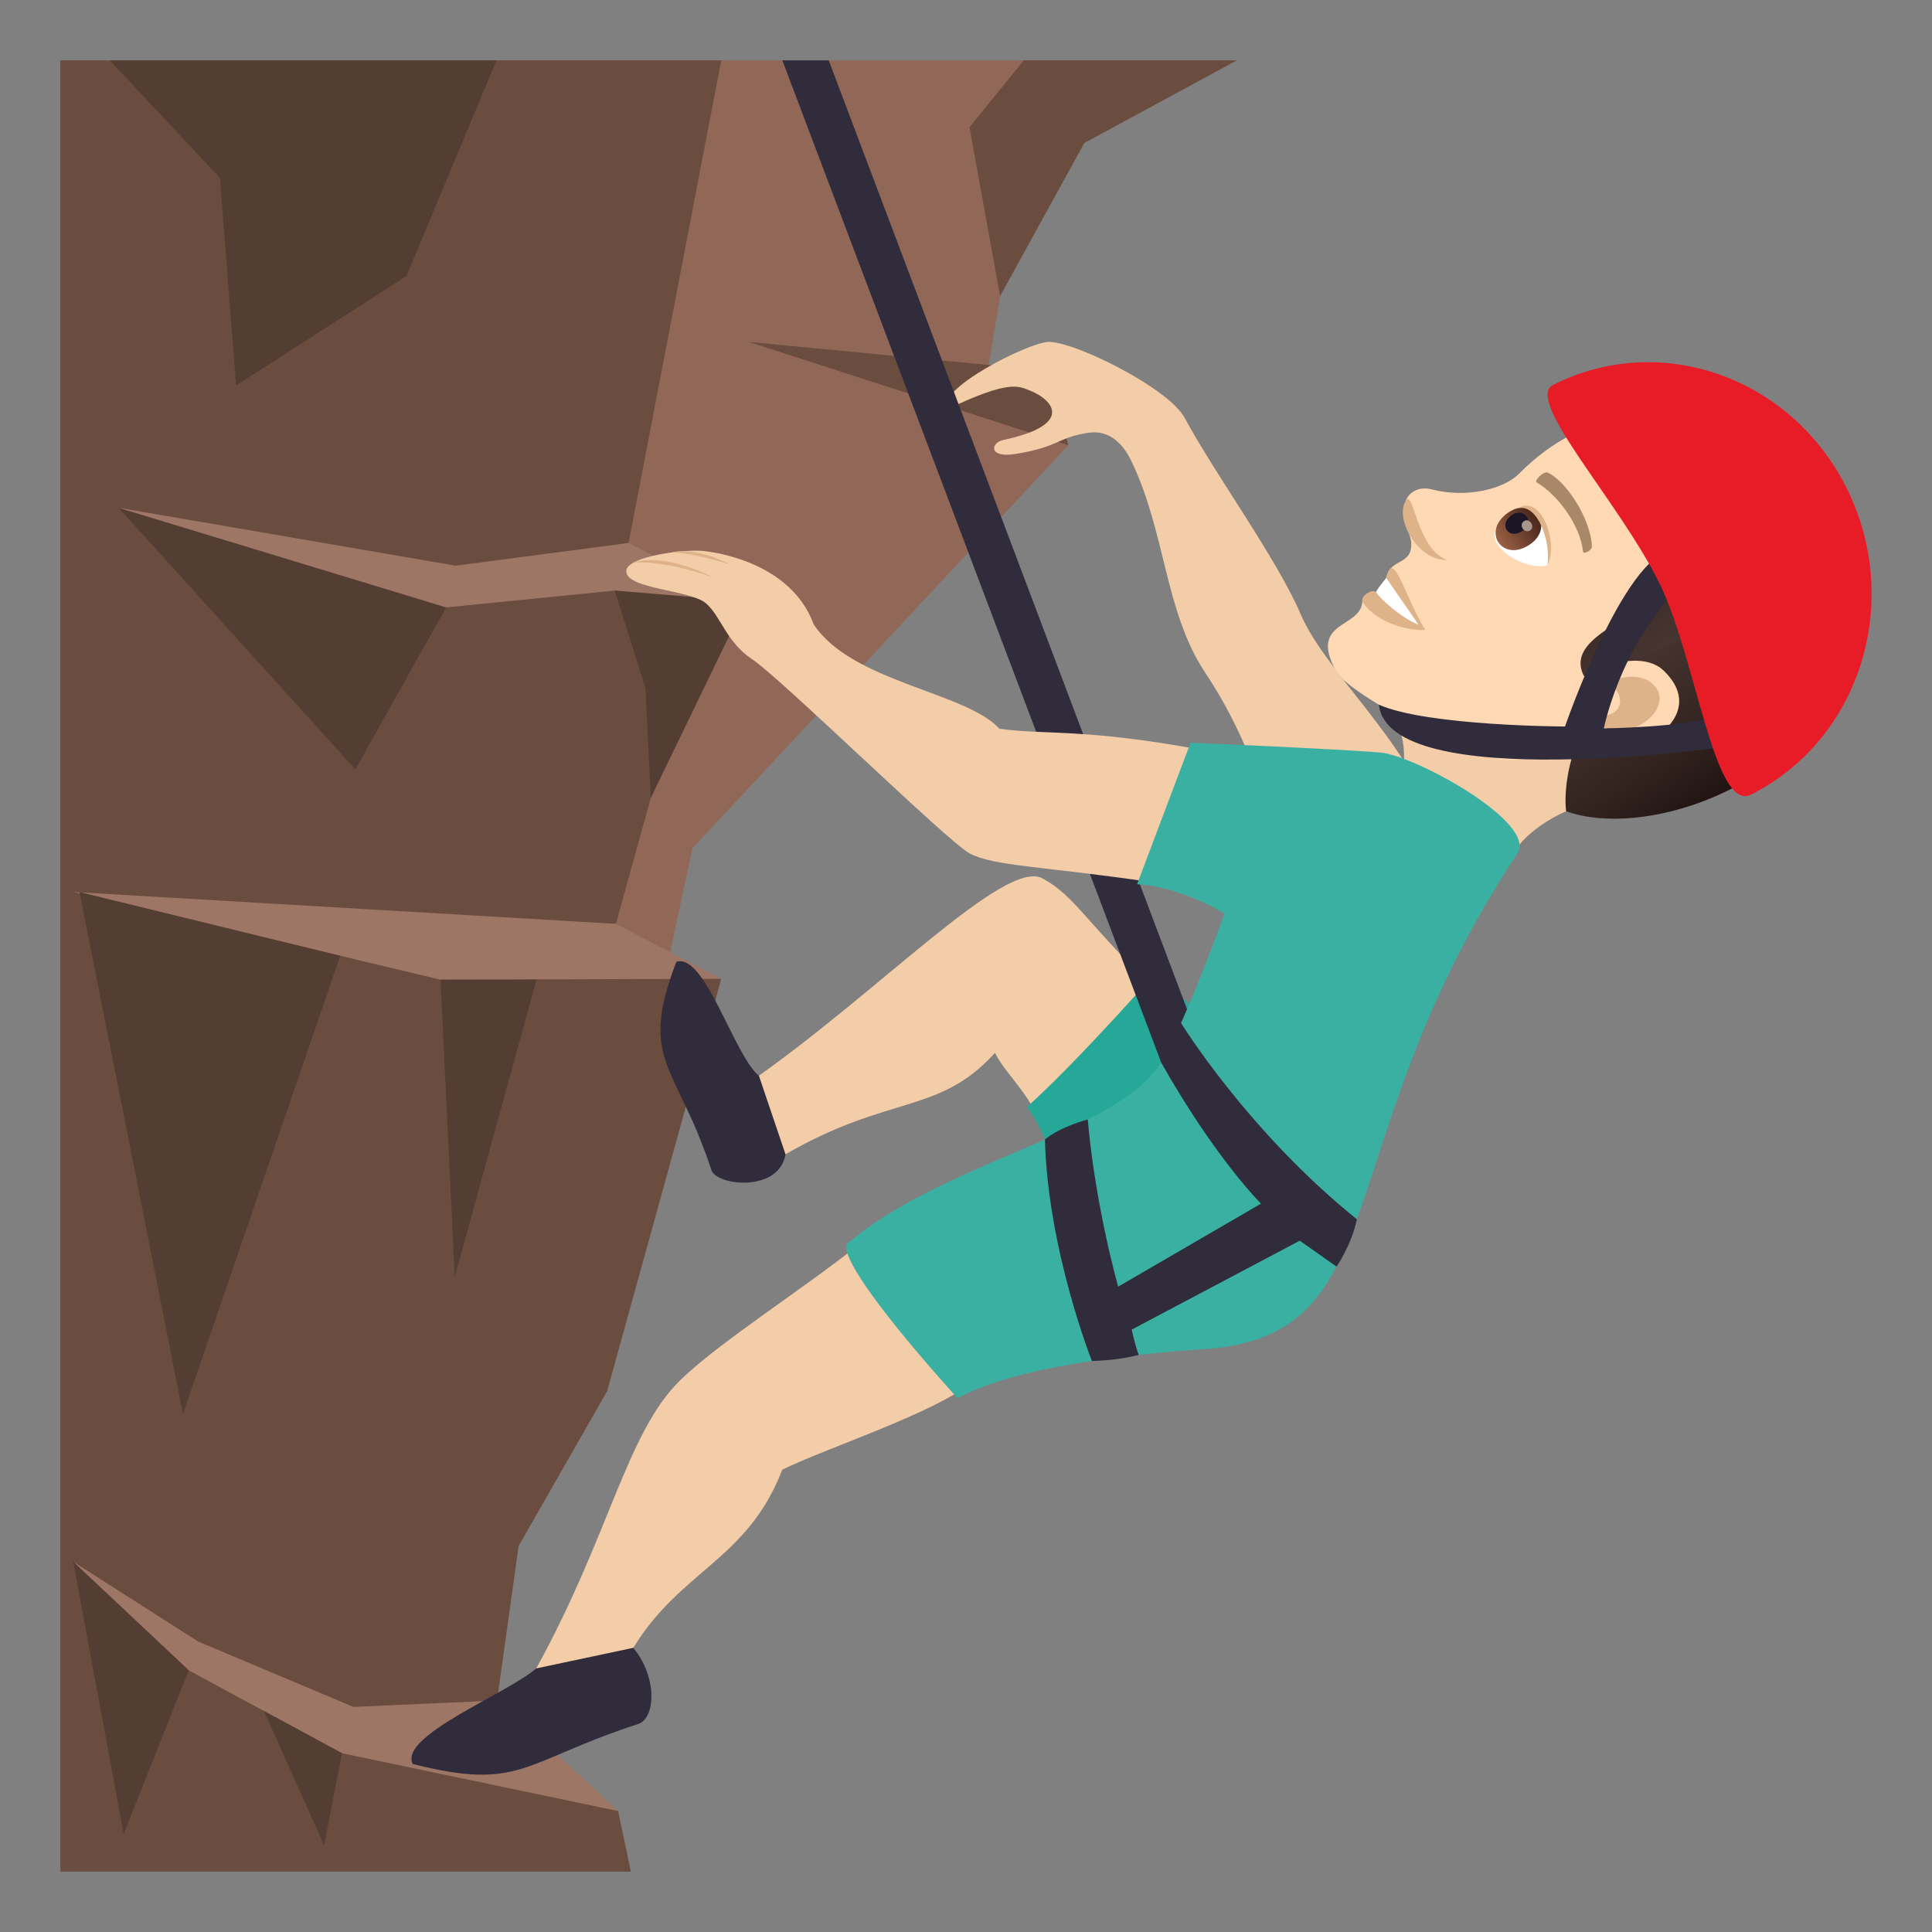 <?xml version="1.0" encoding="utf-8"?>
<!-- Generator: Adobe Illustrator 15.0.0, SVG Export Plug-In . SVG Version: 6.00 Build 0)  -->
<!DOCTYPE svg PUBLIC "-//W3C//DTD SVG 1.1//EN" "http://www.w3.org/Graphics/SVG/1.1/DTD/svg11.dtd">
<svg version="1.1" id="Layer_1" xmlns:x="http://ns.adobe.com/Extensibility/1.0/" xmlns:i="http://ns.adobe.com/AdobeIllustrator/10.0/" xmlns:graph="http://ns.adobe.com/Graphs/1.0/"
	 xmlns="http://www.w3.org/2000/svg" xmlns:xlink="http://www.w3.org/1999/xlink" xmlns:a="http://ns.adobe.com/AdobeSVGViewerExtensions/3.0/"
	 x="0px" y="0px" width="64px" height="64px" viewBox="0 0 64 64" enable-background="new 0 0 64 64" xml:space="preserve">
<rect x="0" y="0" width="64" height="64" fill="#808080" stroke="none"/>
<path fill="#F3CCA8" d="M45.562,23.149c1.164,0.672,1.055,2.465,0.732,2.781c-1.053,1.049,2.852,3.705,3.885,2.248
	c0.898-1.268,2.74-1.664,2.74-1.664C52.841,25.587,55.47,20.196,45.562,23.149z"/>
<path fill="#FFD8B4" d="M58.04,15.778c-2.57-2.703-5.502-2.326-7.721-0.084c-0.504,0.51-1.748,0.816-2.887,0.518
	c-0.414-0.107-0.738,0.076-0.852,0.35c-0.227,0.529,0.158,1.096,0.17,1.434c0.025,0.754-0.707,0.484-0.83,1.15
	c-0.057,0.305,0.535,0.654-0.791,0.766c-0.027,0.91-1.787,0.633-0.881,2.303c0.475,0.879,4.803,2.996,5.773,2.967
	c1.018-0.033,2.25-1.037,2.25-1.037c2.273,1.869,4.873,1.295,6.654-0.67C61.423,20.726,59.706,17.53,58.04,15.778z"/>
<path fill="#DEB38A" d="M45.921,19.146c0.02,0.406-0.34,0.471-0.34,0.471c-0.094-0.137-0.57,0.141-0.432,0.342
	c0.49,0.711,1.547,0.943,2.064,0.906C46.503,19.712,46.167,18.144,45.921,19.146z"/>
<path fill="#FFFFFF" d="M45.921,19.146c0,0-0.314,0.377-0.34,0.471c0.152,0.223,0.811,0.838,1.414,1.082L45.921,19.146z"/>
<linearGradient id="SVGID_1_" gradientUnits="userSpaceOnUse" x1="-843.26" y1="-880.606" x2="-832.946" y2="-880.606" gradientTransform="matrix(0.566 0.824 -0.824 0.566 -196.122 1207.851)">
	<stop  offset="0" style="stop-color:#1E110E"/>
	<stop  offset="0.071" style="stop-color:#231512"/>
	<stop  offset="0.674" style="stop-color:#45332F"/>
	<stop  offset="1" style="stop-color:#523E3A"/>
	<a:midPointStop  offset="0" style="stop-color:#1E110E"/>
	<a:midPointStop  offset="0.43" style="stop-color:#1E110E"/>
	<a:midPointStop  offset="1" style="stop-color:#523E3A"/>
</linearGradient>
<path fill="url(#SVGID_1_)" d="M59.78,21.319c1.766-4.387-4.135-8.766-5.209-8.623c-0.383,0.053-0.967,0.719-1.26,1.268
	c0.625,0.91,2.627,2.193,2.889,3.797c0.387,2.379-4.666,2.848-3.725,4.643C52.622,22.685,58.798,23.353,59.78,21.319z"/>
<linearGradient id="SVGID_2_" gradientUnits="userSpaceOnUse" x1="-843.199" y1="-879.407" x2="-830.469" y2="-879.407" gradientTransform="matrix(0.566 0.824 -0.824 0.566 -196.122 1207.851)">
	<stop  offset="0" style="stop-color:#523E3A"/>
	<stop  offset="0.309" style="stop-color:#4F3B37"/>
	<stop  offset="0.564" style="stop-color:#45322F"/>
	<stop  offset="0.798" style="stop-color:#332420"/>
	<stop  offset="1" style="stop-color:#1E110E"/>
	<a:midPointStop  offset="0" style="stop-color:#523E3A"/>
	<a:midPointStop  offset="0.746" style="stop-color:#523E3A"/>
	<a:midPointStop  offset="1" style="stop-color:#1E110E"/>
</linearGradient>
<path fill="url(#SVGID_2_)" d="M60.833,22.728c0.621-1.334,0.988-3.426-0.965-6.254c-1.764-2.557-4.223-3.92-5.297-3.777
	c0.646,0.939,3.809,2.971,3.717,5.229c-0.139,3.514-3.887,3.111-4.99,4.674c-1.732,2.449-1.416,4.275-1.416,4.275
	C54.392,27.771,59.231,26.183,60.833,22.728z"/>
<path fill="#DEB38A" d="M46.583,16.569c-0.416,0.594,0.387,2.02,1.361,1.984C46.944,18.196,46.823,16.224,46.583,16.569z"/>
<path fill="#FFD8B4" d="M55.108,22.212c-1.014-0.973-3.814,0.434-3.787,1.664c0.004,0.172,0.359,0.84,1.211,0.736
	c0.475-0.057,1.273,0.352,2.018-0.023C55.501,24.104,56.114,23.177,55.108,22.212z"/>
<path id="Path_643_" fill="#DEB38A" d="M54.675,22.597c-0.297-0.219-0.814-0.262-1.377,0.002c0.977,0.832-0.203,1.574-0.961,0.76
	c-0.092,0.105-0.182,0.217-0.27,0.346c0.711,0.041,0.932,0.594,1.813,0.463C54.679,24.05,55.407,23.144,54.675,22.597z"/>
<path fill="#FFFFFF" d="M51.261,18.71c-0.152,0.127-1.098,0.016-1.605-0.605c-0.289-0.352-0.092-0.688,0.164-0.988
	C51.009,16.183,51.573,17.952,51.261,18.71z"/>
<linearGradient id="Path_1_" gradientUnits="userSpaceOnUse" x1="-841.639" y1="-876.364" x2="-841.639" y2="-877.955" gradientTransform="matrix(0.566 0.824 -0.824 0.566 -196.122 1207.851)">
	<stop  offset="0" style="stop-color:#A6694A"/>
	<stop  offset="1" style="stop-color:#4F2A1E"/>
	<a:midPointStop  offset="0" style="stop-color:#A6694A"/>
	<a:midPointStop  offset="0.5" style="stop-color:#A6694A"/>
	<a:midPointStop  offset="1" style="stop-color:#4F2A1E"/>
</linearGradient>
<path id="Path_642_" fill="url(#Path_1_)" d="M49.96,16.981c-0.906,0.627-0.184,1.674,0.723,1.053
	C51.522,17.454,50.802,16.405,49.96,16.981z"/>
<path id="Path_641_" fill="#1A1626" d="M50.075,17.065c-0.453,0.313-0.092,0.836,0.359,0.523
	C50.856,17.3,50.499,16.776,50.075,17.065z"/>
<path id="Path_640_" fill="#AB968C" d="M50.481,17.265c-0.189,0.129,0.021,0.434,0.209,0.303
	C50.868,17.446,50.659,17.142,50.481,17.265z"/>
<path fill="#DEB38A" d="M51.261,18.71c0.373-0.67-0.182-2.361-0.973-1.873C50.938,16.683,51.374,17.919,51.261,18.71z"/>
<path id="Path_639_" fill="#A88868" d="M52.733,18.095c-0.039-0.924-0.869-2.174-1.463-2.439c-0.125-0.063-0.461,0.264-0.367,0.324
	c0.738,0.436,1.457,1.465,1.537,2.293C52.454,18.382,52.747,18.229,52.733,18.095z"/>
<path fill="#302C3B" d="M57.216,24.729c0,0-0.033-1.129-0.283-1.033c-1.043,0.402-3.803,0.432-3.803,0.432s0.625-3.217,3.09-5.219
	c0.211-0.17-0.564-0.732-0.832-0.691c-1.617,0.25-3.545,5.848-3.545,5.848s-4.563-0.012-6.166-0.723
	C46.009,26.341,57.216,24.729,57.216,24.729z"/>
<polygon fill="#916858" points="32.683,12.509 34.427,2.001 15.513,2.001 20.775,38.192 22.937,28.101 35.39,14.745 "/>
<polygon fill="#6B4D40" points="23.892,2.001 20.775,18.241 23.492,19.458 20.175,31.423 23.892,32.423 20.113,46.081 
	17.179,51.214 16.445,56.485 20.476,59.993 20.898,61.999 2,61.999 2,2.001 "/>
<polygon fill="#9E7666" points="2.425,51.735 6.564,54.378 11.708,56.544 16.523,56.329 20.476,59.993 11.332,58.079 6.251,55.331 
	"/>
<polygon fill="#9E7666" points="14.593,32.454 2.425,29.548 20.404,30.604 23.892,32.423 "/>
<polygon fill="#543D32" points="11.271,31.661 6.062,46.839 2.634,29.55 "/>
<polygon fill="#543D32" points="17.771,32.454 15.064,42.302 14.593,32.454 "/>
<polygon fill="#543D32" points="6.251,55.331 4.097,60.755 2.425,51.735 "/>
<polygon fill="#543D32" points="11.332,58.079 10.736,61.124 8.742,56.679 "/>
<polygon fill="#543D32" points="3.929,16.821 11.771,25.487 14.781,20.12 "/>
<polygon fill="#543D32" points="3.636,2.001 7.287,5.894 7.82,12.769 13.464,9.144 16.445,2.001 "/>
<polygon fill="#9E7666" points="3.929,16.821 15.095,18.739 20.824,17.987 24.798,20.062 20.365,19.563 14.781,20.12 "/>
<polygon fill="#6B4D40" points="24.798,11.325 34.749,12.282 35.39,14.745 "/>
<polygon fill="#543D32" points="21.384,22.813 20.365,19.563 24.708,19.923 21.558,26.433 "/>
<polygon fill="#6B4D40" points="33.913,2.001 40.97,2.001 35.919,4.737 33.13,9.808 32.115,4.216 "/>
<path fill="#F3CCA8" d="M34.54,29.101c-1.252-0.689-5.464,3.814-9.74,6.771c-0.258,0.178,0.951,2.523,1.221,2.365
	c3.447-1.992,5.086-1.309,6.939-3.361c0.281,0.594,1.035,1.26,1.414,2.133c0.264,0.602,4.73-3.398,4.219-3.896
	C35.862,30.454,35.64,29.706,34.54,29.101z"/>
<path fill="#F3CCA8" d="M43.101,20.378c-0.787-1.854-2.887-4.721-3.855-6.533c-0.527-0.988-3.682-2.555-4.527-2.518
	c-0.676,0.031-3.759,1.584-3.333,2.229c2.035-0.98,2.359-0.76,2.693-0.633c0.854,0.326,1.49,1.158-0.852,1.654
	c-0.406,0.088-0.5,0.607,0.412,0.461c1.461-0.234,1.396-0.557,2.432-0.703c0.699-0.1,1.143,0.395,1.396,0.916
	c1.154,2.383,1.107,4.996,2.451,7.023c2.117,3.193,1.684,4.969,3.957,6.307c0.482,0.281,3.529-1.201,3.408-1.684
	C46.745,24.747,43.886,22.212,43.101,20.378z"/>
<path fill="#302C3B" d="M25.14,35.636c-0.818-0.656-1.797-4.107-2.738-3.771c-1.26,3.311,0,3.35,1.164,6.895
	c0.172,0.525,2.244,0.748,2.455-0.521L25.14,35.636z"/>
<path fill="#25A898" d="M40.015,34.155c-0.229-0.77-1.77-1.891-1.77-1.891s-2.568,2.922-4.225,4.406c0,0,0.871,1.127,0.887,2.406
	C34.935,41.257,40.646,36.292,40.015,34.155z"/>
<path fill="#302C3B" d="M39.255,37.282L25.916,2.001h1.537l13.419,35.533C40.829,37.659,38.638,39.2,39.255,37.282z"/>
<path fill="#F3CCA8" d="M39.733,24.827c-3.871-0.707-5.035-0.473-6.627-0.686c-1.087-1.213-4.908-1.547-6.154-3.465
	c-0.77-2.084-3.338-2.385-3.611-2.42c-0.613-0.08-2.539,0.164-2.592,0.641c-0.068,0.617,2.084,0.629,2.631,1.084
	c0.492,0.412,0.676,1.289,1.531,1.854c0.939,0.617,6.49,6.057,7.213,6.438c0.801,0.424,2.435,0.42,6.105,0.961
	C38.94,29.339,40.438,24.956,39.733,24.827z"/>
<path fill="#DEB38A" d="M23.648,19.138c-1.797-0.896-2.67-0.496-2.67-0.496S21.882,18.513,23.648,19.138z"/>
<path fill="#DEB38A" d="M24.21,18.708c-1.281-0.648-1.967-0.406-1.967-0.406S22.835,18.278,24.21,18.708z"/>
<path fill="#F3CCA8" d="M17.763,55.269c2.432-4.41,2.986-7.797,4.76-9.537c1.273-1.248,4.027-2.992,5.857-4.449
	c0.598-0.473,4.447,4.035,3.842,4.502c-1.383,1.068-4.672,2.113-6.307,2.898c-1.158,3-3.348,3.311-4.936,5.902
	C20.804,54.872,17.593,55.577,17.763,55.269z"/>
<path fill="#302C3B" d="M17.763,55.269c-0.98,0.848-4.555,2.23-4.092,3.164c3.588,0.908,3.617-0.066,7.475-1.326
	c0.549-0.178,0.662-1.5-0.166-2.521L17.763,55.269z"/>
<path fill="#3AB0A2" d="M39.438,24.603l-1.771,4.689c1.422,0.066,2.896,0.971,2.896,0.971s-1.469,4.09-2.219,5.111
	c-1.625,2.219-7.226,3.172-10.318,5.861c-0.109,0.943,3.695,5.08,3.695,5.08c1.962-1.061,5.753-1.459,8.214-1.627
	c6.381-0.438,3.994-6.83,10.332-16.422c0.664-1.006-3.396-3.25-4.559-3.34C44.03,24.796,39.438,24.603,39.438,24.603z"/>
<path fill="#E81C27" d="M61.218,16.263c-1.811-3.75-6.184-5.322-9.766-3.514c-0.986,0.498,2.234,3.912,3.547,6.631
	c1.195,2.475,1.793,7.555,3.008,6.941C61.589,24.515,63.028,20.013,61.218,16.263z"/>
<path fill="#302C3B" d="M39.124,33.89c0,0,2.211,3.592,5.824,6.5c-0.176,0.857-0.674,1.568-0.674,1.568l-1.217-0.859l-5.566,2.945
	c0,0,0.082,0.432,0.232,0.84c-0.779,0.199-1.553,0.199-1.553,0.199s-1.461-3.68-1.555-7.336c0.531-0.438,1.418-0.662,1.418-0.662
	c0.254,2.896,1.008,5.537,1.008,5.537l4.732-2.75c0,0-1.518-1.5-3.309-4.678C38.718,34.306,39.124,33.89,39.124,33.89z"/>
</svg>
